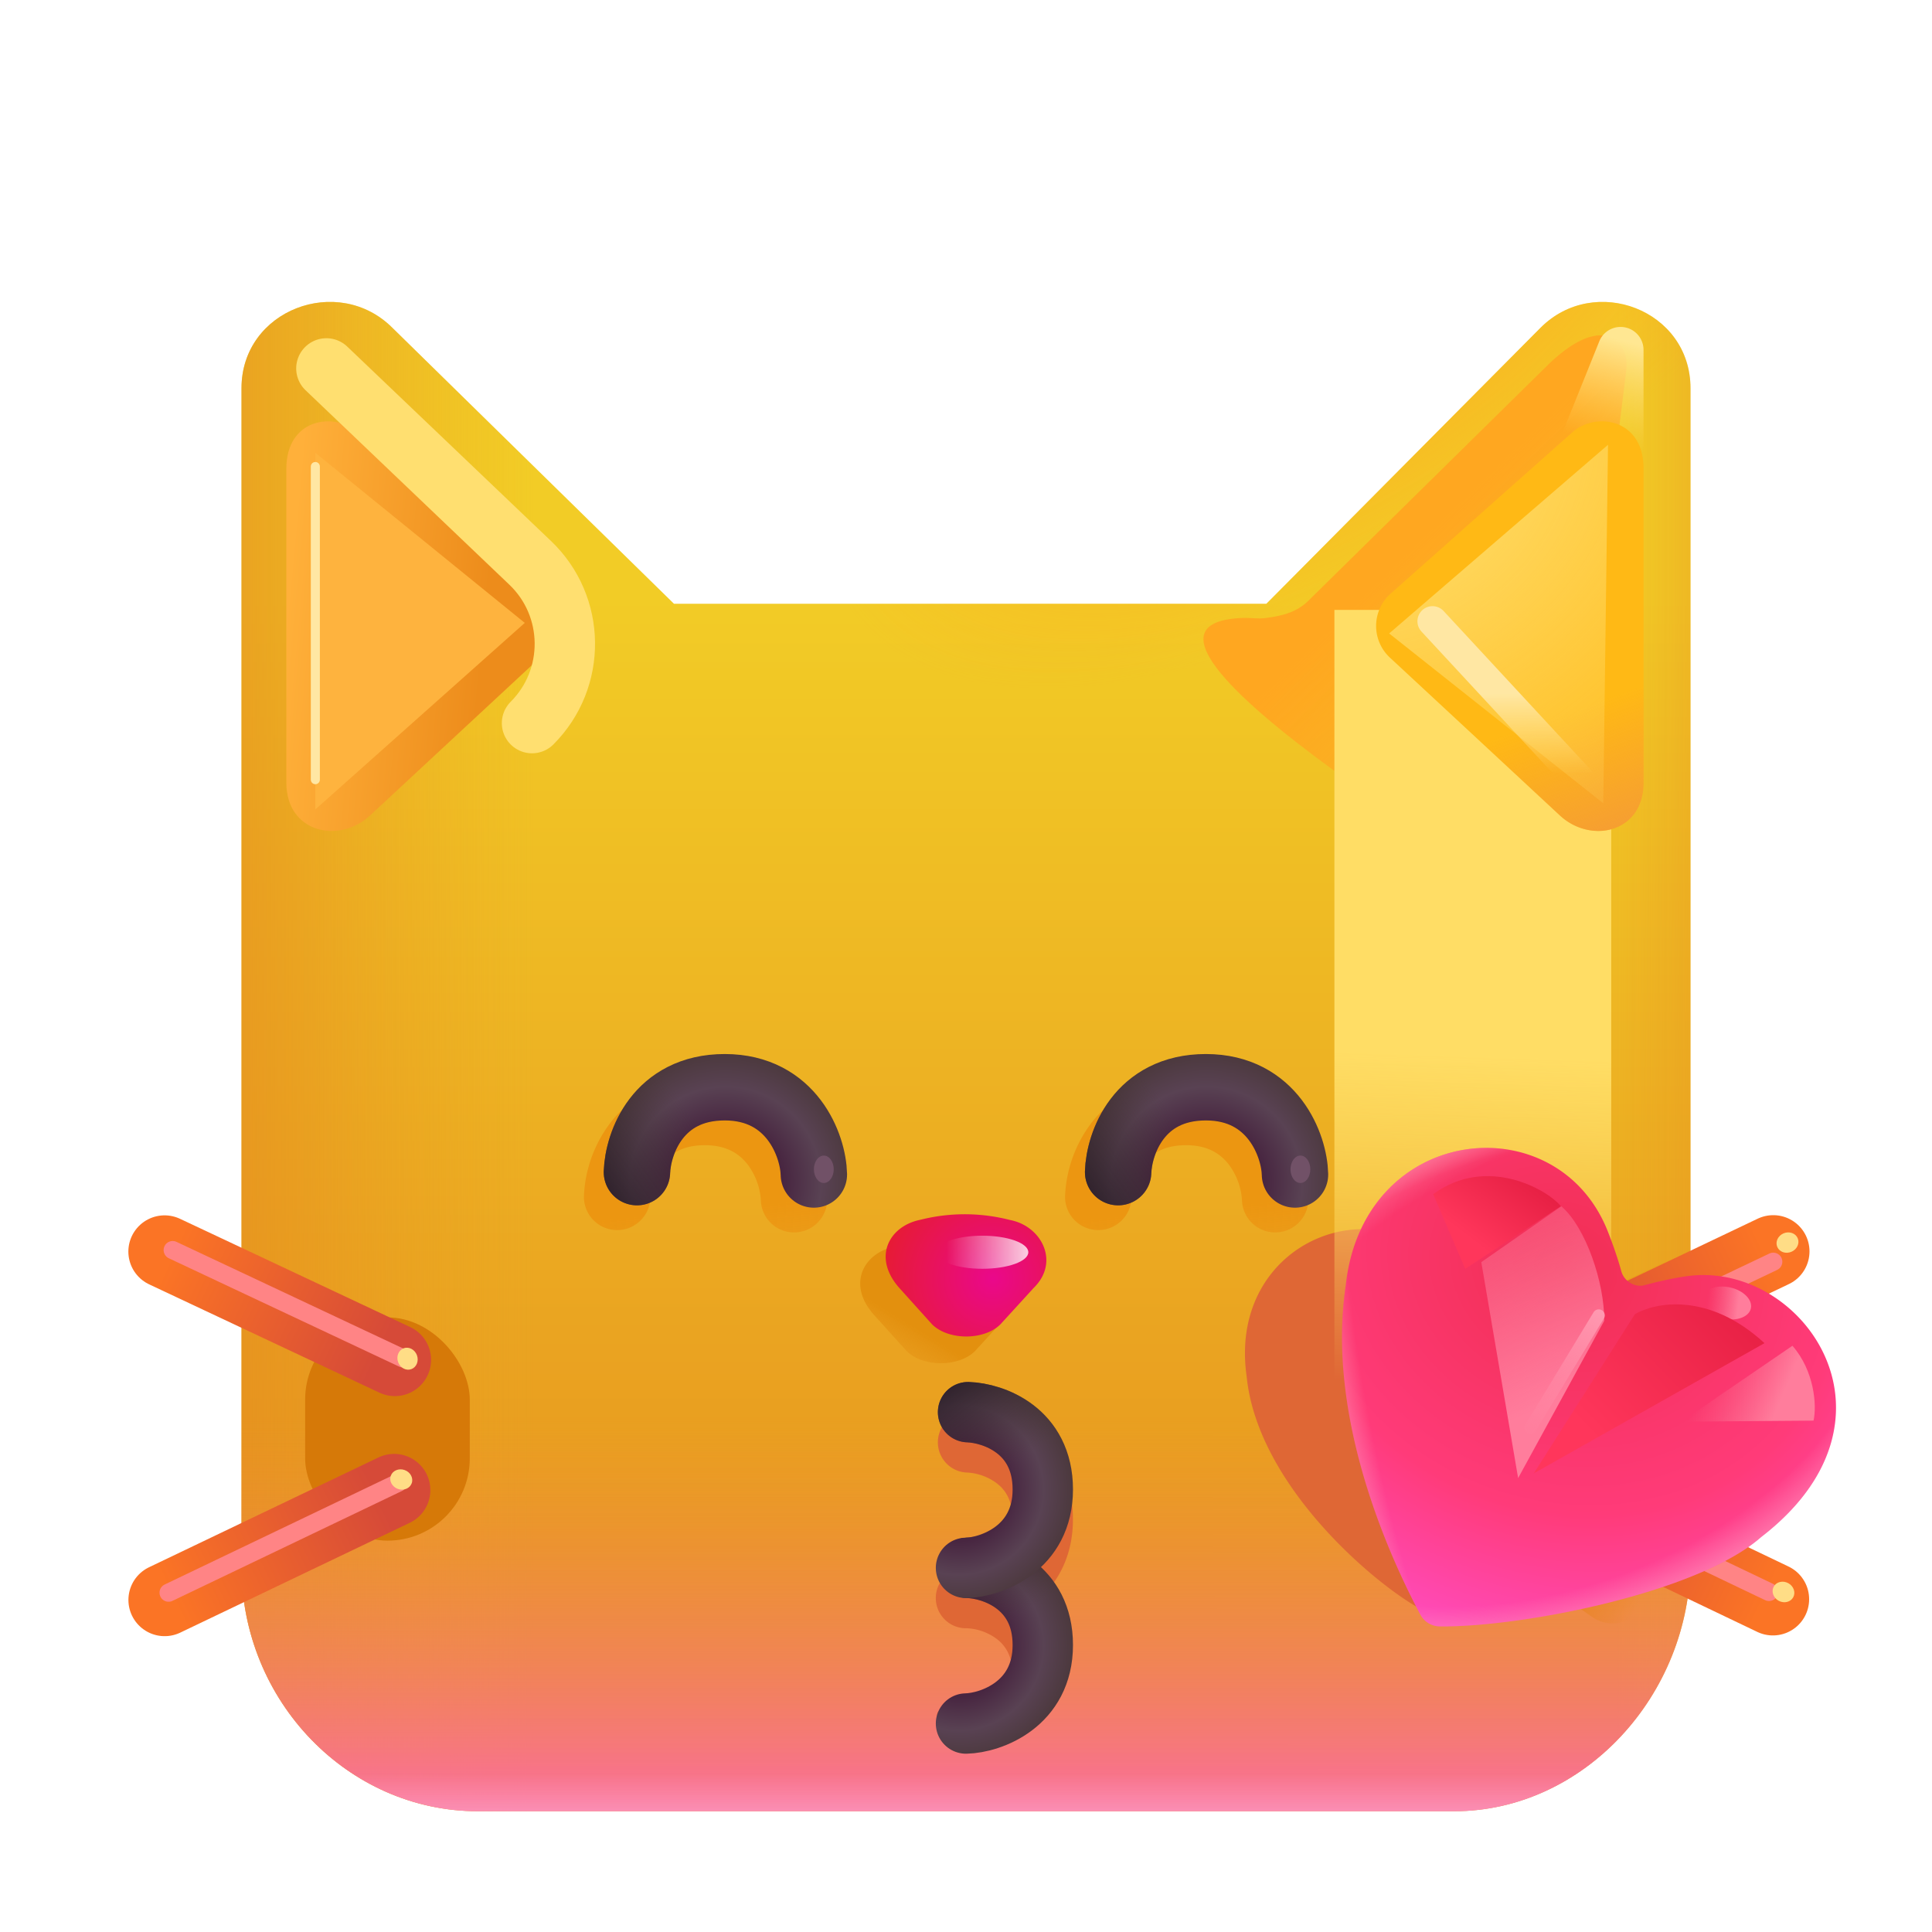 <svg xmlns="http://www.w3.org/2000/svg" fill="none" viewBox="0 0 32 32"><path fill="url(#svg-8c7e6b55-a766-4370-b8a2-b9447f4756db-a)" d="M4 25.942C4 28.174 5.763 30 7.918 30h16.164C26.237 30 28 28.073 28 25.84V6.43c0-1.3-1.59-1.9-2.485-1L20.975 10h-9.812L6.5 5.43c-.9-.9-2.5-.3-2.5 1z"/><path fill="url(#svg-c9aada0e-1dc3-4ec1-8dbf-7734a827d965-b)" d="M4 25.942C4 28.174 5.763 30 7.918 30h16.164C26.237 30 28 28.073 28 25.84V6.43c0-1.3-1.59-1.9-2.485-1L20.975 10h-9.812L6.5 5.43c-.9-.9-2.5-.3-2.5 1z"/><path fill="url(#svg-4f74c30b-5ab9-4bf3-8a18-de9af7a1d33b-c)" d="M4 25.942C4 28.174 5.763 30 7.918 30h16.164C26.237 30 28 28.073 28 25.84V6.43c0-1.3-1.59-1.9-2.485-1L20.975 10h-9.812L6.5 5.43c-.9-.9-2.5-.3-2.5 1z"/><path fill="url(#svg-4e969b6b-908f-4b89-a027-2001ec284a78-d)" d="M4 25.942C4 28.174 5.763 30 7.918 30h16.164C26.237 30 28 28.073 28 25.84V6.43c0-1.3-1.59-1.9-2.485-1L20.975 10h-9.812L6.5 5.43c-.9-.9-2.5-.3-2.5 1z"/><path fill="url(#svg-5c015334-24a3-4bd8-a742-2f4a6eb991d1-e)" d="M4 25.942C4 28.174 5.763 30 7.918 30h16.164C26.237 30 28 28.073 28 25.84V6.43c0-1.3-1.59-1.9-2.485-1L20.975 10h-9.812L6.5 5.43c-.9-.9-2.5-.3-2.5 1z"/><path fill="url(#svg-e15cb1dc-6ee9-4578-9e97-6a62da4bbe93-f)" d="M4 25.942C4 28.174 5.763 30 7.918 30h16.164C26.237 30 28 28.073 28 25.84V6.43c0-1.3-1.59-1.9-2.485-1L20.975 10h-9.812L6.5 5.43c-.9-.9-2.5-.3-2.5 1z"/><g filter="url(#svg-c09600ab-0640-4ee5-b0ea-87b376447cc7-g)"><path fill="#DF6735" d="M23.754 26.678a.34.34 0 0 1-.232-.032c-.778-.426-2.694-2.056-2.873-3.844-.329-2.284 2.27-3.247 3.413-1.661.093.13.21.301.302.461.083.145.284.21.43.13.207-.112.457-.235.628-.29 1.505-.49 3.479 1.255 1.811 3.372-.691 1.008-2.436 1.657-3.48 1.864"/></g><g filter="url(#svg-a4f37542-f88c-432a-937b-58b7797eca34-h)"><rect width="2.727" height="3.698" x="5.054" y="21.82" fill="#D67908" rx="1.363"/></g><g filter="url(#svg-21d87a5d-71c0-43ff-8c63-61f08ce4129b-i)"><path fill="url(#svg-ffe2d0e4-36ac-41c2-8c31-3df7225bf2cc-j)" d="M20.586 10.235c-2.984.108 5.226 4.954 5.226 4.954l1.125-9.062c.055-.461-.364-.954-1.25-.131l-4.014 3.952c-.187.184-.408.249-.701.287-.15.02-.236-.005-.387 0"/></g><path fill="url(#svg-729e234a-da5a-4491-b425-39f84ae61085-k)" d="m6.133 13.503 2.8-2.6c.32-.3.32-.78 0-1.07L5.918 7.156c-.383-.336-1.175-.226-1.175.607v5.2c0 .834.88 1.02 1.39.54"/><g filter="url(#svg-b95420fa-fea7-4b6d-ab29-1188d42ce220-l)"><path fill="url(#svg-59d299d2-9f79-4d55-85ae-fa4521997d31-m)" d="M26.49 5.652a.38.38 0 0 1 .732.142v2.245l-1.417-.687z"/></g><g filter="url(#svg-17eb1b9c-1ba5-4640-9988-405fdbfb77b1-n)"><path stroke="#FFDF70" stroke-linecap="round" d="m5.406 6.102 3.375 3.22c.754.719.768 1.918.031 2.655v0"/></g><g filter="url(#svg-5af65882-d36c-4fb6-8952-488a6f821a5c-o)"><path fill="url(#svg-063c2889-452c-4868-9ea0-e22fa62178b9-p)" d="m14.805 20.65.065-.015a3 3 0 0 1 1.438.015c.52.098.832.696.392 1.126l-.55.601c-.27.27-.864.27-1.134 0l-.543-.601c-.449-.508-.168-1.016.332-1.126"/></g><path fill="url(#svg-5553e3c8-6bbb-4c3f-a957-70e49bf05b52-q)" d="m15.227 20.207.064-.015a3 3 0 0 1 1.438.015c.521.098.832.695.392 1.125l-.55.602c-.27.27-.864.27-1.134 0l-.542-.602c-.45-.508-.168-1.016.332-1.125"/><g filter="url(#svg-9165c372-1cae-4ef2-8675-6d017147175e-r)"><ellipse cx="16.27" cy="20.741" fill="url(#svg-729071ff-fad4-47a4-85e6-60da0ae64efc-s)" rx=".762" ry=".274"/></g><g filter="url(#svg-310b836f-7e98-4303-bd04-7a17136a8223-t)"><path stroke="url(#svg-f368b215-f0ab-488c-a4b0-46ea8ce17518-u)" stroke-linecap="round" stroke-miterlimit="10" stroke-width="1.2" d="m24.785 22.892 3.805-1.812"/></g><g filter="url(#svg-b0dc2101-6bbf-4cd9-83ea-38f0a405b814-v)"><path stroke="url(#svg-c9464322-9861-4117-b083-7d07918e08c8-w)" stroke-linecap="round" stroke-miterlimit="10" stroke-width="1.2" d="m24.785 24.924 1.927 1.365"/></g><path stroke="url(#svg-752b2f12-6cb0-4df6-b408-7d747e7c7cdd-x)" stroke-linecap="round" stroke-miterlimit="10" stroke-width="1.2" d="m25.566 22.54 3.805-1.813"/><g filter="url(#svg-02fea762-3a6b-414c-9849-48f7bbc1440c-y)"><path stroke="#FF8485" stroke-linecap="round" stroke-miterlimit="10" stroke-width=".3" d="m25.566 22.71 3.805-1.812"/></g><g filter="url(#svg-e4b6c416-7ee9-4ee7-9dc4-7598650fc362-z)"><ellipse cx="29.606" cy="20.581" fill="#FFDD86" rx=".184" ry=".166" transform="rotate(-22.745 29.606 20.58)"/></g><path stroke="url(#svg-cd76cd3f-6292-4c4c-b30c-f4fb2067ec39-A)" stroke-linecap="round" stroke-miterlimit="10" stroke-width="1.2" d="m25.564 24.67 3.801 1.818"/><g filter="url(#svg-ceb7f6e0-bf1f-4804-a6e6-42e1a6a943e5-B)"><path stroke="#FF8485" stroke-linecap="round" stroke-miterlimit="10" stroke-width=".3" d="m25.498 24.55 3.802 1.818"/></g><g filter="url(#svg-d3b953ca-f3f9-41a0-8d67-8aeb833cb096-C)"><ellipse cx="29.54" cy="26.368" fill="#FFDD86" rx=".184" ry=".166" transform="rotate(28.298 29.54 26.368)"/></g><path stroke="url(#svg-3ab3396a-3337-4120-b04a-ed5b57687802-D)" stroke-linecap="round" stroke-miterlimit="10" stroke-width="1.2" d="M6.528 24.681 2.727 26.5"/><g filter="url(#svg-7a8f8f8d-41dd-40f2-bb37-3d2e4fffc5b5-E)"><path stroke="#FF8485" stroke-linecap="round" stroke-miterlimit="10" stroke-width=".3" d="m6.593 24.56-3.801 1.82"/></g><g filter="url(#svg-06c58844-7865-4707-b858-4c1fd9a75e69-F)"><ellipse fill="#FFDD86" rx=".184" ry=".166" transform="scale(-1 1)rotate(-19.477 68.068 31.615)"/></g><path stroke="url(#svg-c777a02f-fd9a-4962-8bc8-51e4ca5c6e9d-G)" stroke-linecap="round" stroke-miterlimit="10" stroke-width="1.2" d="M6.54 22.524 2.726 20.73"/><g filter="url(#svg-8f79d35f-ee26-4a07-85d9-a79192b3f234-H)"><path stroke="#FF8485" stroke-linecap="round" stroke-miterlimit="10" stroke-width=".3" d="M6.674 22.499 2.86 20.705"/></g><g filter="url(#svg-6951b9a6-6ea7-4423-9fc7-f9ccf7f4a94e-I)"><ellipse fill="#FFDD86" rx=".184" ry=".166" transform="scale(-1 1)rotate(-70.238 12.624 16.051)"/></g><g filter="url(#svg-7a49606f-cd75-4df5-90b7-b3a2e76c2aee-J)"><path fill="url(#svg-e0d017b6-5f3d-428f-ad0e-328f52502e13-K)" d="M22.102 10.102h4.585v14.186h-4.585z"/></g><path fill="#FFB915" d="m25.833 13.503-2.8-2.6a.716.716 0 0 1 0-1.07l3.015-2.677c.382-.336 1.175-.226 1.175.607v5.2c0 .834-.88 1.02-1.39.54"/><path fill="url(#svg-3e69457d-2c02-4e67-85fc-7522c8be67ef-L)" d="m25.833 13.503-2.8-2.6a.716.716 0 0 1 0-1.07l3.015-2.677c.382-.336 1.175-.226 1.175.607v5.2c0 .834-.88 1.02-1.39.54"/><g filter="url(#svg-a92382e8-d57c-497a-a7f1-0804796a7558-M)"><path fill="url(#svg-ac2240b8-98e6-46b8-82a5-331b3d0f922a-N)" d="m26.634 7.367-3.625 3.125 3.546 2.813z"/></g><g filter="url(#svg-751e7bec-32fe-46b9-a3af-dac5024cc812-O)"><path stroke="url(#svg-d1abac15-cfaa-4ad2-8a15-c96fd67120d4-P)" stroke-linecap="round" stroke-width=".5" d="m23.727 10.29 2.532 2.733"/></g><g filter="url(#svg-79966341-a5fd-4edb-a915-c53baa303ebd-Q)"><path fill="#FEB33E" d="M5.223 7.5v5.907l3.469-3.09z"/></g><g filter="url(#svg-10a31613-3c24-43f5-8a28-a1f73eb5b32b-R)"><path stroke="#FFE7A3" stroke-linecap="round" stroke-width=".15" d="M5.223 7.727v5.187"/></g><g filter="url(#svg-a128cd40-4968-4bb3-988f-9f4c7b80070c-S)"><path fill="url(#svg-08302d50-4ead-47b5-8fe9-e63941fa1f03-T)" fill-rule="evenodd" d="M10.976 19.276a1.06 1.06 0 0 0-.204.566.55.55 0 1 1-1.1-.036 2.16 2.16 0 0 1 .428-1.196c.322-.423.84-.742 1.576-.742.742 0 1.266.335 1.59.763.306.404.429.88.436 1.22a.55.55 0 0 1-1.1.024 1.1 1.1 0 0 0-.213-.58c-.134-.176-.343-.327-.713-.327-.378 0-.578.147-.7.308" clip-rule="evenodd"/></g><g filter="url(#svg-8316f013-0b6c-4766-a7d5-d287e8b16f31-U)"><path fill="url(#svg-896e0988-6549-40de-b96b-52afb5284893-V)" fill-rule="evenodd" d="M18.945 19.276a1.06 1.06 0 0 0-.204.566.55.55 0 1 1-1.1-.036 2.16 2.16 0 0 1 .428-1.196c.322-.423.84-.742 1.576-.742.742 0 1.265.335 1.59.763.306.404.428.88.436 1.22a.55.55 0 0 1-1.1.024 1.1 1.1 0 0 0-.213-.58c-.134-.176-.343-.327-.713-.327-.378 0-.578.147-.7.308" clip-rule="evenodd"/></g><path stroke="url(#svg-209c8db9-711c-400c-9b13-0e1dd78469c8-W)" stroke-linecap="round" stroke-width="1.1" d="M10.55 19.414c.016-.474.341-1.406 1.454-1.406s1.466.971 1.476 1.445"/><path stroke="url(#svg-067ddc6c-cbd1-4937-9421-a7b82eac617d-X)" stroke-linecap="round" stroke-width="1.1" d="M10.55 19.414c.016-.474.341-1.406 1.454-1.406s1.466.971 1.476 1.445"/><path stroke="url(#svg-6af2126d-8f02-4df6-9af0-690704c404ca-Y)" stroke-linecap="round" stroke-width="1.1" d="M18.52 19.414c.015-.474.34-1.406 1.453-1.406s1.466.971 1.476 1.445"/><path stroke="url(#svg-83072f2f-7f68-40b2-8bd8-1d49260b4ab3-Z)" stroke-linecap="round" stroke-width="1.1" d="M18.52 19.414c.015-.474.34-1.406 1.453-1.406s1.466.971 1.476 1.445"/><g filter="url(#svg-250ba025-501b-4b9c-b30c-adfa09c313ad-aa)"><ellipse cx="21.539" cy="19.367" fill="#715167" rx=".164" ry=".227"/></g><g filter="url(#svg-24997c66-5211-4268-9016-36efb365d44b-ab)"><ellipse cx="13.645" cy="19.367" fill="#715167" rx=".164" ry=".227"/></g><path fill="url(#svg-86e62238-6b81-4d43-a011-14ca9e861130-ac)" d="M23.84 26.938a.37.37 0 0 1-.316-.197c-.62-1.165-1.542-3.38-1.235-5.444.282-2.681 3.5-3.028 4.34-.904.075.188.165.442.225.662.043.162.22.275.381.232.276-.074.624-.15.848-.164 1.844-.124 3.58 2.418 1.085 4.337-1.053.928-3.989 1.496-5.328 1.478"/><path fill="url(#svg-ded87366-2a0e-43b4-a4e5-73cabb1fb70a-ad)" d="M23.84 26.938a.37.37 0 0 1-.316-.197c-.62-1.165-1.542-3.38-1.235-5.444.282-2.681 3.5-3.028 4.34-.904.075.188.165.442.225.662.043.162.22.275.381.232.276-.074.624-.15.848-.164 1.844-.124 3.58 2.418 1.085 4.337-1.053.928-3.989 1.496-5.328 1.478"/><path fill="url(#svg-715ad5bb-48d2-4ec3-afde-a3672004d111-ae)" d="M23.84 26.938a.37.37 0 0 1-.316-.197c-.62-1.165-1.542-3.38-1.235-5.444.282-2.681 3.5-3.028 4.34-.904.075.188.165.442.225.662.043.162.22.275.381.232.276-.074.624-.15.848-.164 1.844-.124 3.58 2.418 1.085 4.337-1.053.928-3.989 1.496-5.328 1.478"/><path fill="url(#svg-6e01c06a-07dc-40a2-95c3-ee09e7a28e6d-af)" d="M23.84 26.938a.37.37 0 0 1-.316-.197c-.62-1.165-1.542-3.38-1.235-5.444.282-2.681 3.5-3.028 4.34-.904.075.188.165.442.225.662.043.162.22.275.381.232.276-.074.624-.15.848-.164 1.844-.124 3.58 2.418 1.085 4.337-1.053.928-3.989 1.496-5.328 1.478"/><g filter="url(#svg-447133d1-2df4-46ba-bbd4-af054a871ea2-ag)"><path fill="url(#svg-336b0d0a-f917-49fc-b9ab-198c4122dfbc-ah)" d="m25.145 24.482 1.426-2.605c.005-.636-.307-1.549-.71-1.897l-1.326.925z"/></g><g filter="url(#svg-7e4f30c1-08dc-4a59-8254-d7a0ee8a98ba-ai)"><path fill="url(#svg-dbf346ba-b578-4c61-a3f0-d20a4839f50b-aj)" d="m27.85 23.547 1.838-1.257c.362.412.407.986.35 1.24z"/></g><g filter="url(#svg-51bfcf45-f758-4c8c-bdf5-6d2265ac197a-ak)"><ellipse cx="28.599" cy="21.582" fill="url(#svg-2db9ddf5-f01f-4d64-8f8e-844068e75786-al)" rx=".411" ry=".264" transform="rotate(12.616 28.6 21.582)"/></g><g filter="url(#svg-ad912919-13c6-4c44-ad20-8017a2f22f2d-am)"><path stroke="url(#svg-314a9423-d134-48d5-b2f3-bf3a23ce915d-an)" stroke-linecap="round" stroke-width=".2" d="m26.48 21.787-1.13 1.863"/></g><g filter="url(#svg-12d18a89-c43d-4535-96f9-96b536b832a7-ao)"><path fill="url(#svg-378e14fd-e1f2-443c-acb6-84c130170b97-ap)" d="m27.079 21.767-1.674 2.636 3.82-2.156c-.924-.854-1.816-.676-2.146-.48"/></g><g filter="url(#svg-b8732fb9-a6e3-4f5a-a240-791f0f8d9ce3-aq)"><path fill="url(#svg-82ed2205-e950-46b4-abaa-5323ed73bfb1-ar)" d="m25.852 19.978-1.583 1.038-.531-1.236c.886-.653 1.894-.075 2.114.198"/></g><g filter="url(#svg-51cbfbc2-61b7-4833-baa3-9fbfb206dd6f-as)"><path fill="#DF6735" d="M16.018 24.39a.9.9 0 0 1 .489.176c.138.105.265.276.265.603 0 .32-.13.5-.281.615a.95.95 0 0 1-.502.185.5.5 0 1 0 .022 1h.007a.9.9 0 0 1 .489.175c.138.105.265.277.265.604 0 .32-.13.5-.281.614a.95.95 0 0 1-.502.185c-.276.006-.477-.378-.47-.102a.5.5 0 0 0 .51.49 1.94 1.94 0 0 0 1.083-.388c.38-.288.357-.498.357-1.156 0-.575.083-.645-.228-.934.307-.291.53-.717.53-1.288 0-.652-.282-1.113-.659-1.399-.354-.27-.769-.37-1.061-.38a.5.5 0 0 0-.033 1"/></g><path stroke="url(#svg-48d82bcb-13eb-4019-a20a-f58cc8d92fe4-at)" stroke-linecap="round" d="M16.034 25.969c.418.014 1.238.3 1.238 1.278 0 .98-.855 1.29-1.272 1.3"/><path stroke="url(#svg-d11a9a25-d79b-4fa5-95db-01691a713bbf-au)" stroke-linecap="round" d="M16.034 25.969c.418.014 1.238.3 1.238 1.278 0 .98-.855 1.29-1.272 1.3"/><path stroke="url(#svg-aba89355-a417-4024-b6bd-dcb127af98da-av)" stroke-linecap="round" d="M16.034 23.39c.418.014 1.238.3 1.238 1.28 0 .978-.855 1.29-1.272 1.299"/><path stroke="url(#svg-db90f0e3-f2eb-4294-86b2-e063c028b359-aw)" stroke-linecap="round" d="M16.034 23.39c.418.014 1.238.3 1.238 1.28 0 .978-.855 1.29-1.272 1.299"/><defs><filter id="svg-c09600ab-0640-4ee5-b0ea-87b376447cc7-g" width="10.248" height="9.327" x="19.121" y="18.859" color-interpolation-filters="sRGB" filterUnits="userSpaceOnUse"><feFlood flood-opacity="0" result="BackgroundImageFix"/><feBlend in="SourceGraphic" in2="BackgroundImageFix" result="shape"/><feGaussianBlur result="effect1_foregroundBlur_6899_5277" stdDeviation=".75"/></filter><filter id="svg-a4f37542-f88c-432a-937b-58b7797eca34-h" width="5.727" height="6.698" x="3.554" y="20.32" color-interpolation-filters="sRGB" filterUnits="userSpaceOnUse"><feFlood flood-opacity="0" result="BackgroundImageFix"/><feBlend in="SourceGraphic" in2="BackgroundImageFix" result="shape"/><feGaussianBlur result="effect1_foregroundBlur_6899_5277" stdDeviation=".75"/></filter><filter id="svg-21d87a5d-71c0-43ff-8c63-61f08ce4129b-i" width="9.009" height="11.636" x="18.933" y="4.553" color-interpolation-filters="sRGB" filterUnits="userSpaceOnUse"><feFlood flood-opacity="0" result="BackgroundImageFix"/><feBlend in="SourceGraphic" in2="BackgroundImageFix" result="shape"/><feGaussianBlur result="effect1_foregroundBlur_6899_5277" stdDeviation=".5"/></filter><filter id="svg-b95420fa-fea7-4b6d-ab29-1188d42ce220-l" width="3.417" height="4.625" x="24.805" y="4.414" color-interpolation-filters="sRGB" filterUnits="userSpaceOnUse"><feFlood flood-opacity="0" result="BackgroundImageFix"/><feBlend in="SourceGraphic" in2="BackgroundImageFix" result="shape"/><feGaussianBlur result="effect1_foregroundBlur_6899_5277" stdDeviation=".5"/></filter><filter id="svg-17eb1b9c-1ba5-4640-9988-405fdbfb77b1-n" width="8.95" height="10.729" x="2.906" y="3.602" color-interpolation-filters="sRGB" filterUnits="userSpaceOnUse"><feFlood flood-opacity="0" result="BackgroundImageFix"/><feBlend in="SourceGraphic" in2="BackgroundImageFix" result="shape"/><feGaussianBlur result="effect1_foregroundBlur_6899_5277" stdDeviation="1"/></filter><filter id="svg-5af65882-d36c-4fb6-8952-488a6f821a5c-o" width="3.661" height="3.024" x="13.748" y="20.056" color-interpolation-filters="sRGB" filterUnits="userSpaceOnUse"><feFlood flood-opacity="0" result="BackgroundImageFix"/><feBlend in="SourceGraphic" in2="BackgroundImageFix" result="shape"/><feGaussianBlur result="effect1_foregroundBlur_6899_5277" stdDeviation=".25"/></filter><filter id="svg-9165c372-1cae-4ef2-8675-6d017147175e-r" width="2.723" height="1.748" x="14.909" y="19.867" color-interpolation-filters="sRGB" filterUnits="userSpaceOnUse"><feFlood flood-opacity="0" result="BackgroundImageFix"/><feBlend in="SourceGraphic" in2="BackgroundImageFix" result="shape"/><feGaussianBlur result="effect1_foregroundBlur_6899_5277" stdDeviation=".3"/></filter><filter id="svg-310b836f-7e98-4303-bd04-7a17136a8223-t" width="6.005" height="4.013" x="23.685" y="19.98" color-interpolation-filters="sRGB" filterUnits="userSpaceOnUse"><feFlood flood-opacity="0" result="BackgroundImageFix"/><feBlend in="SourceGraphic" in2="BackgroundImageFix" result="shape"/><feGaussianBlur result="effect1_foregroundBlur_6899_5277" stdDeviation=".25"/></filter><filter id="svg-b0dc2101-6bbf-4cd9-83ea-38f0a405b814-v" width="4.127" height="3.566" x="23.685" y="23.823" color-interpolation-filters="sRGB" filterUnits="userSpaceOnUse"><feFlood flood-opacity="0" result="BackgroundImageFix"/><feBlend in="SourceGraphic" in2="BackgroundImageFix" result="shape"/><feGaussianBlur result="effect1_foregroundBlur_6899_5277" stdDeviation=".25"/></filter><filter id="svg-02fea762-3a6b-414c-9849-48f7bbc1440c-y" width="5.105" height="3.113" x="24.916" y="20.248" color-interpolation-filters="sRGB" filterUnits="userSpaceOnUse"><feFlood flood-opacity="0" result="BackgroundImageFix"/><feBlend in="SourceGraphic" in2="BackgroundImageFix" result="shape"/><feGaussianBlur result="effect1_foregroundBlur_6899_5277" stdDeviation=".25"/></filter><filter id="svg-e4b6c416-7ee9-4ee7-9dc4-7598650fc362-z" width="1.363" height="1.337" x="28.924" y="19.912" color-interpolation-filters="sRGB" filterUnits="userSpaceOnUse"><feFlood flood-opacity="0" result="BackgroundImageFix"/><feBlend in="SourceGraphic" in2="BackgroundImageFix" result="shape"/><feGaussianBlur result="effect1_foregroundBlur_6899_5277" stdDeviation=".25"/></filter><filter id="svg-ceb7f6e0-bf1f-4804-a6e6-42e1a6a943e5-B" width="5.102" height="3.119" x="24.848" y="23.899" color-interpolation-filters="sRGB" filterUnits="userSpaceOnUse"><feFlood flood-opacity="0" result="BackgroundImageFix"/><feBlend in="SourceGraphic" in2="BackgroundImageFix" result="shape"/><feGaussianBlur result="effect1_foregroundBlur_6899_5277" stdDeviation=".25"/></filter><filter id="svg-d3b953ca-f3f9-41a0-8d67-8aeb833cb096-C" width="1.36" height="1.34" x="28.86" y="25.698" color-interpolation-filters="sRGB" filterUnits="userSpaceOnUse"><feFlood flood-opacity="0" result="BackgroundImageFix"/><feBlend in="SourceGraphic" in2="BackgroundImageFix" result="shape"/><feGaussianBlur result="effect1_foregroundBlur_6899_5277" stdDeviation=".25"/></filter><filter id="svg-7a8f8f8d-41dd-40f2-bb37-3d2e4fffc5b5-E" width="5.102" height="3.119" x="2.142" y="23.911" color-interpolation-filters="sRGB" filterUnits="userSpaceOnUse"><feFlood flood-opacity="0" result="BackgroundImageFix"/><feBlend in="SourceGraphic" in2="BackgroundImageFix" result="shape"/><feGaussianBlur result="effect1_foregroundBlur_6899_5277" stdDeviation=".25"/></filter><filter id="svg-06c58844-7865-4707-b858-4c1fd9a75e69-F" width="1.364" height="1.336" x="5.964" y="23.837" color-interpolation-filters="sRGB" filterUnits="userSpaceOnUse"><feFlood flood-opacity="0" result="BackgroundImageFix"/><feBlend in="SourceGraphic" in2="BackgroundImageFix" result="shape"/><feGaussianBlur result="effect1_foregroundBlur_6899_5277" stdDeviation=".25"/></filter><filter id="svg-8f79d35f-ee26-4a07-85d9-a79192b3f234-H" width="5.114" height="3.094" x="2.21" y="20.055" color-interpolation-filters="sRGB" filterUnits="userSpaceOnUse"><feFlood flood-opacity="0" result="BackgroundImageFix"/><feBlend in="SourceGraphic" in2="BackgroundImageFix" result="shape"/><feGaussianBlur result="effect1_foregroundBlur_6899_5277" stdDeviation=".25"/></filter><filter id="svg-6951b9a6-6ea7-4423-9fc7-f9ccf7f4a94e-I" width="1.336" height="1.364" x="6.083" y="21.823" color-interpolation-filters="sRGB" filterUnits="userSpaceOnUse"><feFlood flood-opacity="0" result="BackgroundImageFix"/><feBlend in="SourceGraphic" in2="BackgroundImageFix" result="shape"/><feGaussianBlur result="effect1_foregroundBlur_6899_5277" stdDeviation=".25"/></filter><filter id="svg-7a49606f-cd75-4df5-90b7-b3a2e76c2aee-J" width="12.585" height="22.186" x="18.102" y="6.102" color-interpolation-filters="sRGB" filterUnits="userSpaceOnUse"><feFlood flood-opacity="0" result="BackgroundImageFix"/><feBlend in="SourceGraphic" in2="BackgroundImageFix" result="shape"/><feGaussianBlur result="effect1_foregroundBlur_6899_5277" stdDeviation="2"/></filter><filter id="svg-a92382e8-d57c-497a-a7f1-0804796a7558-M" width="4.825" height="7.138" x="22.409" y="6.767" color-interpolation-filters="sRGB" filterUnits="userSpaceOnUse"><feFlood flood-opacity="0" result="BackgroundImageFix"/><feBlend in="SourceGraphic" in2="BackgroundImageFix" result="shape"/><feGaussianBlur result="effect1_foregroundBlur_6899_5277" stdDeviation=".3"/></filter><filter id="svg-751e7bec-32fe-46b9-a3af-dac5024cc812-O" width="4.531" height="4.734" x="22.727" y="9.289" color-interpolation-filters="sRGB" filterUnits="userSpaceOnUse"><feFlood flood-opacity="0" result="BackgroundImageFix"/><feBlend in="SourceGraphic" in2="BackgroundImageFix" result="shape"/><feGaussianBlur result="effect1_foregroundBlur_6899_5277" stdDeviation=".375"/></filter><filter id="svg-79966341-a5fd-4edb-a915-c53baa303ebd-Q" width="4.469" height="6.908" x="4.723" y="6.999" color-interpolation-filters="sRGB" filterUnits="userSpaceOnUse"><feFlood flood-opacity="0" result="BackgroundImageFix"/><feBlend in="SourceGraphic" in2="BackgroundImageFix" result="shape"/><feGaussianBlur result="effect1_foregroundBlur_6899_5277" stdDeviation=".25"/></filter><filter id="svg-10a31613-3c24-43f5-8a28-a1f73eb5b32b-R" width="1.15" height="6.337" x="4.648" y="7.152" color-interpolation-filters="sRGB" filterUnits="userSpaceOnUse"><feFlood flood-opacity="0" result="BackgroundImageFix"/><feBlend in="SourceGraphic" in2="BackgroundImageFix" result="shape"/><feGaussianBlur result="effect1_foregroundBlur_6899_5277" stdDeviation=".25"/></filter><filter id="svg-a128cd40-4968-4bb3-988f-9f4c7b80070c-S" width="4.83" height="3.345" x="9.273" y="17.468" color-interpolation-filters="sRGB" filterUnits="userSpaceOnUse"><feFlood flood-opacity="0" result="BackgroundImageFix"/><feBlend in="SourceGraphic" in2="BackgroundImageFix" result="shape"/><feGaussianBlur result="effect1_foregroundBlur_6899_5277" stdDeviation=".2"/></filter><filter id="svg-8316f013-0b6c-4766-a7d5-d287e8b16f31-U" width="4.83" height="3.345" x="17.241" y="17.468" color-interpolation-filters="sRGB" filterUnits="userSpaceOnUse"><feFlood flood-opacity="0" result="BackgroundImageFix"/><feBlend in="SourceGraphic" in2="BackgroundImageFix" result="shape"/><feGaussianBlur result="effect1_foregroundBlur_6899_5277" stdDeviation=".2"/></filter><filter id="svg-250ba025-501b-4b9c-b30c-adfa09c313ad-aa" width="1.128" height="1.253" x="20.975" y="18.741" color-interpolation-filters="sRGB" filterUnits="userSpaceOnUse"><feFlood flood-opacity="0" result="BackgroundImageFix"/><feBlend in="SourceGraphic" in2="BackgroundImageFix" result="shape"/><feGaussianBlur result="effect1_foregroundBlur_6899_5277" stdDeviation=".2"/></filter><filter id="svg-24997c66-5211-4268-9016-36efb365d44b-ab" width="1.128" height="1.253" x="13.081" y="18.741" color-interpolation-filters="sRGB" filterUnits="userSpaceOnUse"><feFlood flood-opacity="0" result="BackgroundImageFix"/><feBlend in="SourceGraphic" in2="BackgroundImageFix" result="shape"/><feGaussianBlur result="effect1_foregroundBlur_6899_5277" stdDeviation=".2"/></filter><filter id="svg-447133d1-2df4-46ba-bbd4-af054a871ea2-ag" width="3.036" height="5.502" x="24.035" y="19.48" color-interpolation-filters="sRGB" filterUnits="userSpaceOnUse"><feFlood flood-opacity="0" result="BackgroundImageFix"/><feBlend in="SourceGraphic" in2="BackgroundImageFix" result="shape"/><feGaussianBlur result="effect1_foregroundBlur_6899_5277" stdDeviation=".25"/></filter><filter id="svg-7e4f30c1-08dc-4a59-8254-d7a0ee8a98ba-ai" width="3.208" height="2.257" x="27.35" y="21.79" color-interpolation-filters="sRGB" filterUnits="userSpaceOnUse"><feFlood flood-opacity="0" result="BackgroundImageFix"/><feBlend in="SourceGraphic" in2="BackgroundImageFix" result="shape"/><feGaussianBlur result="effect1_foregroundBlur_6899_5277" stdDeviation=".25"/></filter><filter id="svg-51bfcf45-f758-4c8c-bdf5-6d2265ac197a-ak" width="1.811" height="1.546" x="27.694" y="20.809" color-interpolation-filters="sRGB" filterUnits="userSpaceOnUse"><feFlood flood-opacity="0" result="BackgroundImageFix"/><feBlend in="SourceGraphic" in2="BackgroundImageFix" result="shape"/><feGaussianBlur result="effect1_foregroundBlur_6899_5277" stdDeviation=".25"/></filter><filter id="svg-ad912919-13c6-4c44-ad20-8017a2f22f2d-am" width="1.83" height="2.562" x="25" y="21.437" color-interpolation-filters="sRGB" filterUnits="userSpaceOnUse"><feFlood flood-opacity="0" result="BackgroundImageFix"/><feBlend in="SourceGraphic" in2="BackgroundImageFix" result="shape"/><feGaussianBlur result="effect1_foregroundBlur_6899_5277" stdDeviation=".125"/></filter><filter id="svg-12d18a89-c43d-4535-96f9-96b536b832a7-ao" width="4.82" height="3.798" x="24.905" y="21.105" color-interpolation-filters="sRGB" filterUnits="userSpaceOnUse"><feFlood flood-opacity="0" result="BackgroundImageFix"/><feBlend in="SourceGraphic" in2="BackgroundImageFix" result="shape"/><feGaussianBlur result="effect1_foregroundBlur_6899_5277" stdDeviation=".25"/></filter><filter id="svg-b8732fb9-a6e3-4f5a-a240-791f0f8d9ce3-aq" width="3.114" height="2.536" x="23.238" y="18.98" color-interpolation-filters="sRGB" filterUnits="userSpaceOnUse"><feFlood flood-opacity="0" result="BackgroundImageFix"/><feBlend in="SourceGraphic" in2="BackgroundImageFix" result="shape"/><feGaussianBlur result="effect1_foregroundBlur_6899_5277" stdDeviation=".25"/></filter><filter id="svg-51cbfbc2-61b7-4833-baa3-9fbfb206dd6f-as" width="3.272" height="6.544" x="15" y="22.891" color-interpolation-filters="sRGB" filterUnits="userSpaceOnUse"><feFlood flood-opacity="0" result="BackgroundImageFix"/><feBlend in="SourceGraphic" in2="BackgroundImageFix" result="shape"/><feGaussianBlur result="effect1_foregroundBlur_6899_5277" stdDeviation=".25"/></filter><linearGradient id="svg-8c7e6b55-a766-4370-b8a2-b9447f4756db-a" x1="7.907" x2="7.907" y1="1.35" y2="30.99" gradientUnits="userSpaceOnUse"><stop offset=".288" stop-color="#F2CC26"/><stop offset=".762" stop-color="#E99E20"/><stop offset=".993" stop-color="#E3821D"/><stop offset="1" stop-color="#E3801D"/></linearGradient><linearGradient id="svg-c9aada0e-1dc3-4ec1-8dbf-7734a827d965-b" x1="8.831" x2="1.17" y1="12.033" y2="12.033" gradientUnits="userSpaceOnUse"><stop stop-color="#E99E20" stop-opacity="0"/><stop offset=".993" stop-color="#E3821D"/><stop offset="1" stop-color="#E3801D"/></linearGradient><linearGradient id="svg-4f74c30b-5ab9-4bf3-8a18-de9af7a1d33b-c" x1="26.791" x2="30.245" y1="12.033" y2="12.033" gradientUnits="userSpaceOnUse"><stop stop-color="#E99E20" stop-opacity="0"/><stop offset=".993" stop-color="#E3821D"/><stop offset="1" stop-color="#E3801D"/></linearGradient><linearGradient id="svg-4e969b6b-908f-4b89-a027-2001ec284a78-d" x1="16.001" x2="16" y1="-1.595" y2="30.99" gradientUnits="userSpaceOnUse"><stop offset=".771" stop-color="#F59639" stop-opacity="0"/><stop offset="1" stop-color="#FF63C4"/></linearGradient><linearGradient id="svg-5c015334-24a3-4bd8-a742-2f4a6eb991d1-e" x1="16" x2="16" y1="11.252" y2="32.475" gradientUnits="userSpaceOnUse"><stop offset=".854" stop-color="#fff" stop-opacity="0"/><stop offset=".985" stop-color="#fff"/></linearGradient><linearGradient id="svg-ffe2d0e4-36ac-41c2-8c31-3df7225bf2cc-j" x1="23.437" x2="28" y1="9.035" y2="13.73" gradientUnits="userSpaceOnUse"><stop stop-color="#FFA720"/><stop offset="1" stop-color="#FFA720" stop-opacity="0"/></linearGradient><linearGradient id="svg-729e234a-da5a-4491-b425-39f84ae61085-k" x1="10.602" x2="4.743" y1="10.617" y2="10.07" gradientUnits="userSpaceOnUse"><stop offset=".437" stop-color="#ED8C1B"/><stop offset="1" stop-color="#FFB03A"/></linearGradient><linearGradient id="svg-59d299d2-9f79-4d55-85ae-fa4521997d31-m" x1="27.04" x2="26.444" y1="4.961" y2="7.302" gradientUnits="userSpaceOnUse"><stop offset=".286" stop-color="#FFE792"/><stop offset="1" stop-color="#FFDD65" stop-opacity="0"/></linearGradient><linearGradient id="svg-063c2889-452c-4868-9ea0-e22fa62178b9-p" x1="15.751" x2="15.079" y1="22.351" y2="23.445" gradientUnits="userSpaceOnUse"><stop stop-color="#E3900E"/><stop offset="1" stop-color="#EA9D26" stop-opacity="0"/></linearGradient><linearGradient id="svg-729071ff-fad4-47a4-85e6-60da0ae64efc-s" x1="17.204" x2="15.68" y1="20.741" y2="20.741" gradientUnits="userSpaceOnUse"><stop stop-color="#fff" stop-opacity=".9"/><stop offset="1" stop-color="#fff" stop-opacity="0"/></linearGradient><linearGradient id="svg-f368b215-f0ab-488c-a4b0-46ea8ce17518-u" x1="24.29" x2="28.024" y1="23.236" y2="21.32" gradientUnits="userSpaceOnUse"><stop stop-color="#E88105"/><stop offset="1" stop-color="#E37D02" stop-opacity="0"/></linearGradient><linearGradient id="svg-c9464322-9861-4117-b083-7d07918e08c8-w" x1="24.29" x2="28.024" y1="24.58" y2="26.495" gradientUnits="userSpaceOnUse"><stop offset=".286" stop-color="#DE7D07"/><stop offset=".818" stop-color="#E37D02" stop-opacity="0"/></linearGradient><linearGradient id="svg-752b2f12-6cb0-4df6-b408-7d747e7c7cdd-x" x1="25.29" x2="29.371" y1="22.945" y2="21.008" gradientUnits="userSpaceOnUse"><stop offset=".156" stop-color="#D64A38"/><stop offset="1" stop-color="#FB7425"/></linearGradient><linearGradient id="svg-cd76cd3f-6292-4c4c-b30c-f4fb2067ec39-A" x1="25.074" x2="29.146" y1="24.71" y2="26.665" gradientUnits="userSpaceOnUse"><stop offset=".156" stop-color="#D64A38"/><stop offset="1" stop-color="#FB7425"/></linearGradient><linearGradient id="svg-3ab3396a-3337-4120-b04a-ed5b57687802-D" x1="7.018" x2="2.945" y1="24.721" y2="26.677" gradientUnits="userSpaceOnUse"><stop offset=".156" stop-color="#D64A38"/><stop offset="1" stop-color="#FB7425"/></linearGradient><linearGradient id="svg-c777a02f-fd9a-4962-8bc8-51e4ca5c6e9d-G" x1="6.818" x2="2.728" y1="22.929" y2="21.012" gradientUnits="userSpaceOnUse"><stop offset=".156" stop-color="#D64A38"/><stop offset="1" stop-color="#FB7425"/></linearGradient><linearGradient id="svg-e0d017b6-5f3d-428f-ad0e-328f52502e13-K" x1="23.352" x2="22.956" y1="10.838" y2="22.889" gradientUnits="userSpaceOnUse"><stop offset=".548" stop-color="#FFDD65"/><stop offset="1" stop-color="#FFDD65" stop-opacity="0"/></linearGradient><linearGradient id="svg-3e69457d-2c02-4e67-85fc-7522c8be67ef-L" x1="26.54" x2="25.29" y1="15.508" y2="12.039" gradientUnits="userSpaceOnUse"><stop stop-color="#EF8A47"/><stop offset="1" stop-color="#EF8A47" stop-opacity="0"/></linearGradient><linearGradient id="svg-d1abac15-cfaa-4ad2-8a15-c96fd67120d4-P" x1="25.055" x2="25.055" y1="10.477" y2="12.82" gradientUnits="userSpaceOnUse"><stop offset=".432" stop-color="#FFE7A3"/><stop offset="1" stop-color="#FFDF83" stop-opacity="0"/></linearGradient><linearGradient id="svg-08302d50-4ead-47b5-8fe9-e63941fa1f03-T" x1="14.953" x2="15.263" y1="19.731" y2="22.947" gradientUnits="userSpaceOnUse"><stop stop-color="#EC9611"/><stop offset="1" stop-color="#EA9D26" stop-opacity="0"/></linearGradient><linearGradient id="svg-896e0988-6549-40de-b96b-52afb5284893-V" x1="22.922" x2="23.232" y1="19.731" y2="22.947" gradientUnits="userSpaceOnUse"><stop stop-color="#EC9611"/><stop offset="1" stop-color="#EA9D26" stop-opacity="0"/></linearGradient><linearGradient id="svg-067ddc6c-cbd1-4937-9421-a7b82eac617d-X" x1="9.984" x2="11.75" y1="20.141" y2="18.859" gradientUnits="userSpaceOnUse"><stop stop-color="#271B27"/><stop offset="1" stop-color="#483637" stop-opacity="0"/></linearGradient><linearGradient id="svg-83072f2f-7f68-40b2-8bd8-1d49260b4ab3-Z" x1="17.953" x2="19.719" y1="20.141" y2="18.859" gradientUnits="userSpaceOnUse"><stop stop-color="#271B27"/><stop offset="1" stop-color="#483637" stop-opacity="0"/></linearGradient><linearGradient id="svg-336b0d0a-f917-49fc-b9ab-198c4122dfbc-ah" x1="27.015" x2="24.86" y1="22.664" y2="17.76" gradientUnits="userSpaceOnUse"><stop stop-color="#FF7D9C"/><stop offset="1" stop-color="#F9698B" stop-opacity="0"/></linearGradient><linearGradient id="svg-dbf346ba-b578-4c61-a3f0-d20a4839f50b-aj" x1="29.75" x2="28.573" y1="22.588" y2="22.088" gradientUnits="userSpaceOnUse"><stop stop-color="#FF7D9C"/><stop offset="1" stop-color="#F9698B" stop-opacity="0"/></linearGradient><linearGradient id="svg-2db9ddf5-f01f-4d64-8f8e-844068e75786-al" x1="28.759" x2="28.245" y1="21.217" y2="21.272" gradientUnits="userSpaceOnUse"><stop stop-color="#FF7D9C"/><stop offset="1" stop-color="#F9698B" stop-opacity="0"/></linearGradient><linearGradient id="svg-314a9423-d134-48d5-b2f3-bf3a23ce915d-an" x1="26.502" x2="25.28" y1="21.689" y2="23.961" gradientUnits="userSpaceOnUse"><stop stop-color="#FF99B1"/><stop offset="1" stop-color="#FF8AA6" stop-opacity="0"/></linearGradient><linearGradient id="svg-378e14fd-e1f2-443c-acb6-84c130170b97-ap" x1="25.978" x2="28.367" y1="23.378" y2="21.073" gradientUnits="userSpaceOnUse"><stop stop-color="#FF365B"/><stop offset="1" stop-color="#E72044"/></linearGradient><linearGradient id="svg-82ed2205-e950-46b4-abaa-5323ed73bfb1-ar" x1="23.845" x2="24.676" y1="20.14" y2="19.047" gradientUnits="userSpaceOnUse"><stop stop-color="#FF365B"/><stop offset="1" stop-color="#E72044"/></linearGradient><linearGradient id="svg-d11a9a25-d79b-4fa5-95db-01691a713bbf-au" x1="15.395" x2="16.523" y1="25.47" y2="27.024" gradientUnits="userSpaceOnUse"><stop stop-color="#271B27"/><stop offset="1" stop-color="#483637" stop-opacity="0"/></linearGradient><linearGradient id="svg-db90f0e3-f2eb-4294-86b2-e063c028b359-aw" x1="15.395" x2="16.523" y1="22.892" y2="24.446" gradientUnits="userSpaceOnUse"><stop stop-color="#271B27"/><stop offset="1" stop-color="#483637" stop-opacity="0"/></linearGradient><radialGradient id="svg-e15cb1dc-6ee9-4578-9e97-6a62da4bbe93-f" cx="0" cy="0" r="1" gradientTransform="matrix(3.046 4.424 -8.789 6.051 22.175 4.477)" gradientUnits="userSpaceOnUse"><stop stop-color="#FFA720"/><stop offset=".921" stop-color="#FFA720" stop-opacity="0"/></radialGradient><radialGradient id="svg-5553e3c8-6bbb-4c3f-a957-70e49bf05b52-q" cx="0" cy="0" r="1" gradientTransform="matrix(-1.891 -.953 .959 -1.902 16.446 21.18)" gradientUnits="userSpaceOnUse"><stop stop-color="#EA088B"/><stop offset="1" stop-color="#E61E27"/></radialGradient><radialGradient id="svg-ac2240b8-98e6-46b8-82a5-331b3d0f922a-N" cx="0" cy="0" r="1" gradientTransform="matrix(4.406 6.469 -7.756 5.283 22.868 7.773)" gradientUnits="userSpaceOnUse"><stop stop-color="#FFDF70"/><stop offset="1" stop-color="#FFDF70" stop-opacity="0"/></radialGradient><radialGradient id="svg-209c8db9-711c-400c-9b13-0e1dd78469c8-W" cx="0" cy="0" r="1" gradientTransform="rotate(-91.093 15.617 3.9)scale(5.76 5.759)" gradientUnits="userSpaceOnUse"><stop offset=".167" stop-color="#482641"/><stop offset=".276" stop-color="#594253"/><stop offset=".401" stop-color="#483637"/></radialGradient><radialGradient id="svg-6af2126d-8f02-4df6-9af0-690704c404ca-Y" cx="0" cy="0" r="1" gradientTransform="rotate(-91.093 19.601 -.01)scale(5.76 5.759)" gradientUnits="userSpaceOnUse"><stop offset=".167" stop-color="#482641"/><stop offset=".276" stop-color="#594253"/><stop offset=".401" stop-color="#483637"/></radialGradient><radialGradient id="svg-86e62238-6b81-4d43-a011-14ca9e861130-ac" cx="0" cy="0" r="1" gradientTransform="rotate(112.173 5.9 19.219)scale(6.674 7.702)" gradientUnits="userSpaceOnUse"><stop stop-color="#F12E52"/><stop offset=".596" stop-color="#FF3B79"/><stop offset="1" stop-color="#FF4EC6"/></radialGradient><radialGradient id="svg-ded87366-2a0e-43b4-a4e5-73cabb1fb70a-ad" cx="0" cy="0" r="1" gradientTransform="matrix(1.853 5.404 -8.519 2.921 25.51 22.706)" gradientUnits="userSpaceOnUse"><stop offset=".635" stop-color="#FFA9BD" stop-opacity="0"/><stop offset=".834" stop-color="#FFA9BD"/></radialGradient><radialGradient id="svg-715ad5bb-48d2-4ec3-afde-a3672004d111-ae" cx="0" cy="0" r="1" gradientTransform="matrix(-5.635 1.285 -3.172 -13.909 27.162 23.317)" gradientUnits="userSpaceOnUse"><stop offset=".767" stop-color="#FFA9BD" stop-opacity="0"/><stop offset=".933" stop-color="#FFA9BD"/></radialGradient><radialGradient id="svg-6e01c06a-07dc-40a2-95c3-ee09e7a28e6d-af" cx="0" cy="0" r="1" gradientTransform="rotate(-127.785 18.467 5.72)scale(6.559 9.704)" gradientUnits="userSpaceOnUse"><stop offset=".649" stop-color="#FFA9BD" stop-opacity="0"/><stop offset=".91" stop-color="#FFA9BD"/></radialGradient><radialGradient id="svg-48d82bcb-13eb-4019-a20a-f58cc8d92fe4-at" cx="0" cy="0" r="1" gradientTransform="matrix(5.068 -.097 .097 5.067 15.88 27.258)" gradientUnits="userSpaceOnUse"><stop offset=".167" stop-color="#482641"/><stop offset=".276" stop-color="#594253"/><stop offset=".401" stop-color="#483637"/></radialGradient><radialGradient id="svg-aba89355-a417-4024-b6bd-dcb127af98da-av" cx="0" cy="0" r="1" gradientTransform="matrix(5.068 -.097 .097 5.067 15.88 24.68)" gradientUnits="userSpaceOnUse"><stop offset=".167" stop-color="#482641"/><stop offset=".276" stop-color="#594253"/><stop offset=".401" stop-color="#483637"/></radialGradient></defs></svg>